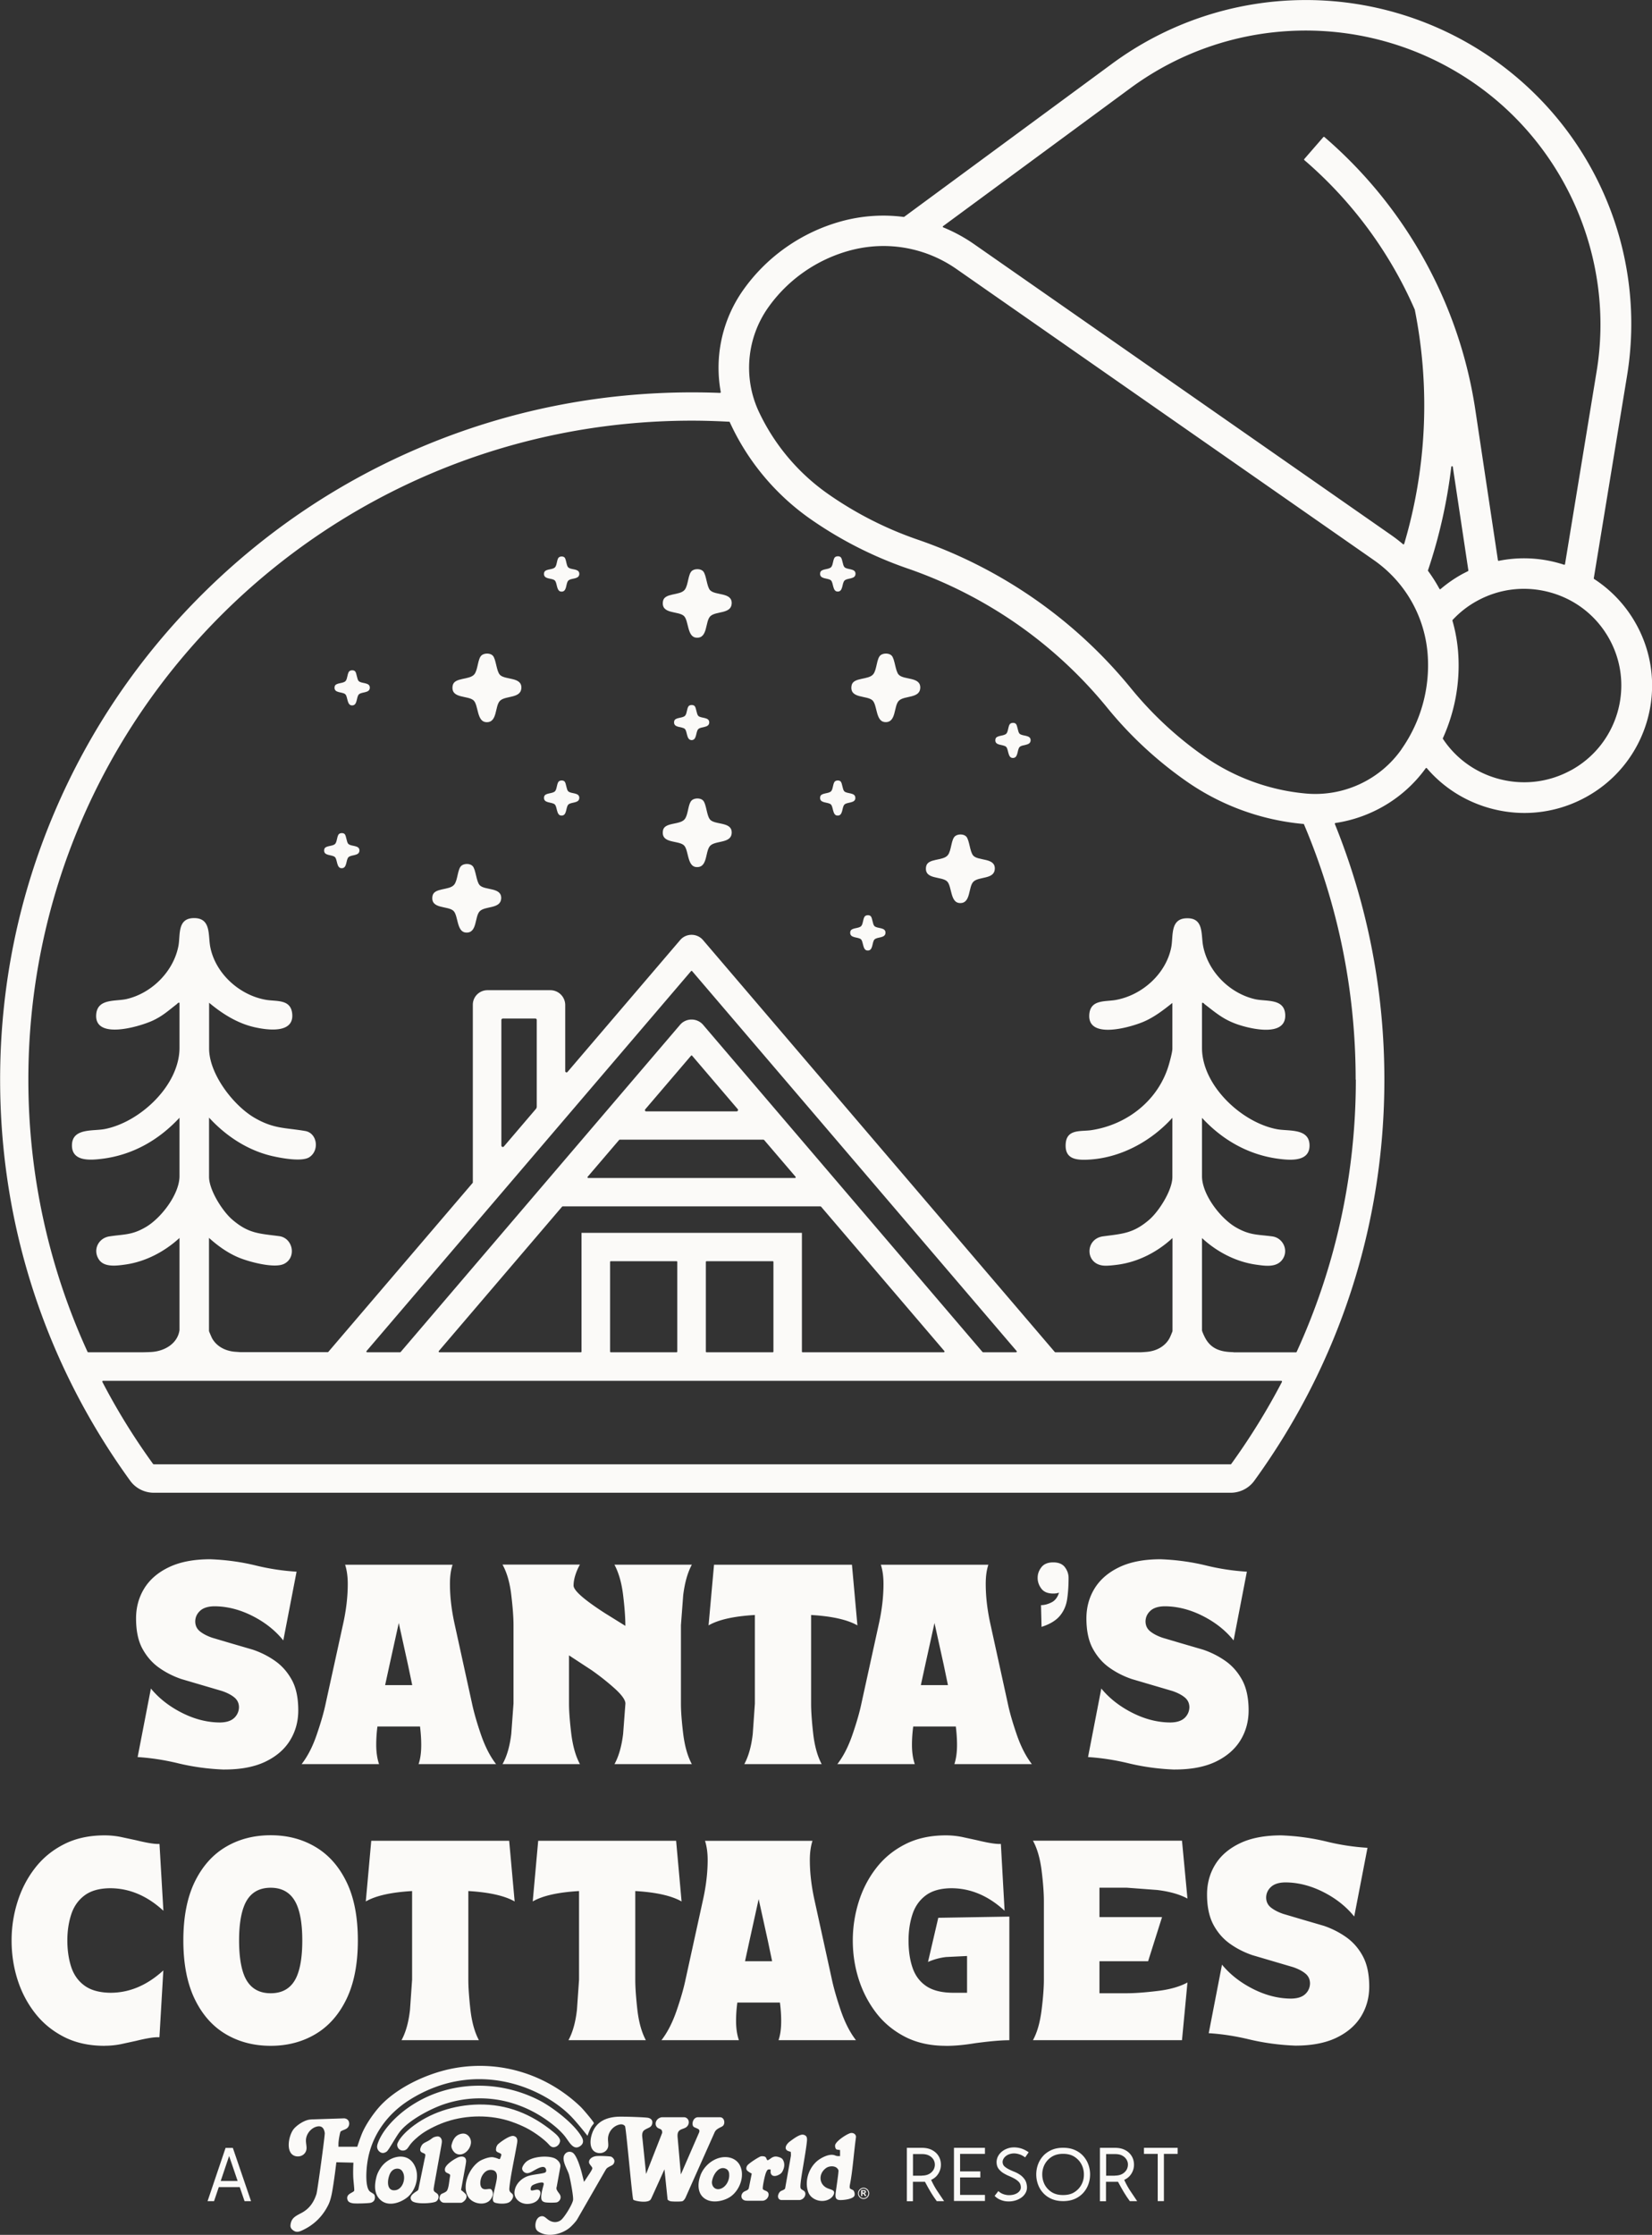 <svg xmlns="http://www.w3.org/2000/svg" viewBox="0 0 275 372"><rect x="0" y="0" width="275" height="372" fill="#333333" stroke="none"/><defs><clipPath id="A"><path d="M0 0h275v372H0z" fill="none"/></clipPath></defs><g clip-path="url(#A)" fill="#fbfaf8"><path d="M272.38 103.92a21.13 21.13 0 0 0-7.02-7.55c-.04-.03-.06-.08-.05-.12l5.53-33.66a53.5 53.5 0 0 0-3.54-29.6c-3.96-9.35-10.47-17.37-18.81-23.2a54.37 54.37 0 0 0-63.36.81l-34.61 25.49s-.06.03-.09.02c-3.38-.44-6.86-.22-10.25.69-6.66 1.8-12.52 5.88-16.48 11.5-3.51 4.98-4.79 11.11-3.72 16.95.01.08-.05.15-.13.15-1.53-.06-3.07-.09-4.61-.09-15.55 0-30.64 3.03-44.85 8.99-13.72 5.76-26.04 14.01-36.62 24.51s-18.89 22.74-24.69 36.36C3.07 149.28.02 164.26.02 179.71c0 24.14 7.49 47.22 21.65 66.76.91 1.26 2.38 2 3.94 2h179.25c1.56 0 3.03-.74 3.94-2 14.17-19.54 21.65-42.62 21.65-66.76 0-14.72-2.78-29.03-8.24-42.55-.03-.08.02-.16.1-.17 5.96-.89 11.43-4.14 15.02-9.11.05-.07.14-.07.2 0 2.67 3.12 6.2 5.4 10.24 6.58 1.97.57 3.99.86 5.99.86 3.53 0 7.03-.88 10.21-2.62 10.3-5.62 14.07-18.51 8.43-28.75h0zM156.99 37.64l31.17-22.96c17-12.52 40.06-12.81 57.38-.73 15.32 10.69 23.26 29.45 20.25 47.82l-5.27 32.13c-.01.08-.09.12-.16.1-.23-.07-.45-.15-.68-.21-3.36-.98-6.84-1.11-10.18-.44-.07.01-.14-.03-.15-.11l-3.76-25.03c-2.65-17.63-11.57-33.74-25.12-45.4-.05-.05-.13-.04-.18.01l-3.17 3.65c-.05.05-.04.13.01.18 7.99 6.87 14.25 15.41 18.39 24.91v.03c2.58 12.94 1.97 26.31-1.77 38.93-.03.09-.13.12-.2.06-.62-.53-1.27-1.03-1.94-1.5l-69.46-48.44c-1.62-1.13-3.34-2.06-5.13-2.79-.09-.04-.11-.16-.03-.22h0zm56.41 192.38c-2.49 4.77-5.32 9.34-8.45 13.67-.02.03-.06.05-.1.05H25.6s-.08-.02-.11-.05c-3.14-4.33-5.97-8.9-8.45-13.67-.04-.08.02-.18.11-.18h196.13c.1 0 .16.1.11.18h0zm-98.37-68.37c.05-.06.14-.06.19 0l54.01 63.23c.07.08.01.21-.1.21h-5.47s-.07-.02-.1-.04l-44.82-52.48-1.69-1.98c-1.01-1.18-2.85-1.18-3.85 0l-1.69 1.98-44.82 52.48s-.06.04-.1.04h-5.47c-.11 0-.17-.13-.1-.21l54.01-63.23h0zm-31.57 29.03v-20.89c0-.14.11-.25.25-.25h5.41c.13 0 .23.1.23.23v14.44c0 .13-.05.26-.13.36l-5.34 6.26c-.15.17-.42.07-.42-.16h0zm13.34 14.53v19.77c0 .06-.05.11-.11.11H73.15c-.11 0-.17-.13-.1-.21l20.53-24.04s.06-.04.1-.04h42.89a.49.49 0 0 0 .1.04l20.53 24.04c.07.08.01.21-.1.21h-23.5c-.06 0-.11-.05-.11-.11v-19.77H96.8zm31.95 4.84v14.92c0 .07-.06.12-.12.12h-11.01c-.07 0-.12-.05-.12-.12v-14.92c0-.07.06-.12.12-.12h11.01c.07 0 .12.05.12.12zm-16.01 0v14.92c0 .07-.06.12-.12.12h-10.94c-.07 0-.12-.05-.12-.12v-14.92c0-.07.05-.12.12-.12h10.94c.07 0 .12.05.12.12zm14.35-20.35a.49.49 0 0 0 .1.04l5.24 6.13c.07.08.01.21-.1.21h-34.4c-.11 0-.17-.13-.1-.21l5.24-6.13s.06-.04.1-.04h23.93 0zm-19.68-5.05l7.62-8.92c.05-.06.14-.06.19 0l7.58 8.88c.13.15.02.38-.18.38h-15.06a.2.2 0 0 1-.15-.33h0zm118.29-4.94c0 16.16-3.53 31.5-9.85 45.31a.13.13 0 0 1-.12.08h-10.42s.01-.02.02-.03c-.18 0-.37-.01-.55-.02-1.84-.1-3.28-.68-4.17-2.37-.13-.24-.52-1.06-.52-1.26v-15.34c2.47 2.29 5.65 3.96 9.04 4.43 1.42.2 3.26.5 4.27-.76 1.21-1.52.22-3.71-1.62-3.95-2.48-.33-3.74-.17-6.07-1.52-2.56-1.49-5.62-5.46-5.62-8.5v-9.71c3.47 3.75 7.87 6.24 13.02 6.85 1.9.23 4.95.4 4.88-2.33-.07-2.83-3.49-2.27-5.41-2.63-5.9-1.11-12.49-7.28-12.49-13.53v-7.49c.26-.07.3.1.45.22 1.91 1.47 3.15 2.57 5.54 3.38 2.15.73 8.13 2.15 7.86-1.73-.19-2.68-3.23-2.06-5.09-2.51-4.2-1-7.74-4.58-8.57-8.82-.38-1.94.17-4.76-2.81-4.63-2.71.11-2.14 2.96-2.49 4.79-.86 4.46-4.89 8.06-9.33 8.82-1.74.29-4.12-.09-4.32 2.38-.34 4.25 6.87 2.15 9.01 1.24 1.79-.76 3.31-1.94 4.82-3.14v7.63c0 .52-.39 1.98-.56 2.56-1.69 5.94-6.9 10.08-12.95 10.99-1.68.25-4.02-.23-4.24 2.16-.23 2.56 1.55 2.85 3.66 2.75 5.4-.24 10.54-3.04 14.09-6.97v9.86c0 2.19-2.23 5.71-3.87 7.12-2.65 2.27-4.42 2.32-7.66 2.75-3.04.41-3.05 4.65.13 4.88.65.05 1.71-.08 2.38-.17 3.38-.47 6.57-2.13 9.04-4.43v15.49c0 .08-.43 1.09-.53 1.25-.78 1.36-2.2 2.07-3.74 2.21-.34.03-.69.05-1.03.07h-14.19s-.07-.02-.1-.04l-56.85-66.57-1.71-2c-1-1.17-2.82-1.17-3.81 0l-1.71 2-17.04 19.95c-.13.15-.38.06-.38-.14v-11a2.48 2.48 0 0 0-2.48-2.47H81.15c-1.35 0-2.44 1.08-2.44 2.42v29.58s-.01.06-.03.08l-24.03 28.13s-.06.04-.1.04h-14.5l-.99-.07c-1.53-.14-2.96-.85-3.74-2.21-.09-.17-.53-1.17-.53-1.25v-15.49c1.44 1.3 3.06 2.47 4.87 3.24 1.69.72 5.97 1.89 7.61 1.09 2.14-1.04 1.51-4.31-.79-4.62-3.33-.44-5.09-.41-7.81-2.75-1.65-1.41-3.87-4.93-3.87-7.12v-9.86c2.82 3.08 6.48 5.49 10.61 6.42 1.47.33 4.84.97 6.08.17 1.73-1.12 1.32-4.01-.67-4.36-3.37-.58-5.2-.33-8.4-2.17-3.56-2.05-7.61-7.32-7.61-11.55v-7.63c2.21 1.85 4.73 3.44 7.6 4.08 2 .45 6.5 1.12 6.24-2.18-.2-2.53-2.56-2.09-4.32-2.38-4.43-.74-8.47-4.37-9.33-8.82-.38-1.95.19-4.87-2.8-4.79-2.73.07-2.15 2.85-2.5 4.64-.81 4.22-4.4 7.83-8.58 8.82-1.83.44-4.85-.13-5.1 2.51-.41 4.37 7.18 2.1 9.34 1.12 1.72-.79 2.64-1.67 4.07-2.77.15-.12.19-.29.45-.22v7.49c0 6.25-6.59 12.41-12.49 13.53-1.92.36-5.34-.19-5.41 2.63-.07 2.77 2.95 2.56 4.88 2.33 5.16-.61 9.55-3.11 13.02-6.85v9.71c0 3.01-3.01 6.93-5.53 8.44-2.36 1.41-3.64 1.22-6.14 1.6-1.84.28-2.82 2.26-1.73 3.87.89 1.32 2.98 1.01 4.36.82 3.38-.47 6.56-2.15 9.04-4.43v15.34c-.33 2.3-2.56 3.52-4.69 3.64-.49.03-.99.04-1.48.05h-9.02c-.05 0-.09-.03-.12-.08-6.32-13.81-9.85-29.15-9.85-45.31 0-60.57 49.46-109.68 110.48-109.68 2.08 0 4.13.07 6.18.18.05 0 .09.03.11.08.07.17.15.34.23.5 2.96 6.26 7.54 11.67 13.23 15.64a65.67 65.67 0 0 0 16.12 8.2c6.49 2.24 12.63 5.36 18.26 9.28 5.62 3.92 10.66 8.6 14.99 13.91a64.87 64.87 0 0 0 13.24 12.28 40.31 40.31 0 0 0 19.29 7.05 1.15 1.15 0 0 1 .19.01c5.56 13.09 8.63 27.46 8.63 42.55h0zm7.58-54.96c-3.6 5.1-9.7 7.91-15.94 7.33-6.04-.55-11.86-2.68-16.83-6.15-4.58-3.19-8.68-7-12.21-11.32-4.62-5.67-10.01-10.68-16.02-14.87a79.26 79.26 0 0 0-19.52-9.92 60.17 60.17 0 0 1-14.86-7.56 34.76 34.76 0 0 1-11.54-13.65c-2.67-5.63-2.09-12.3 1.5-17.4 3.28-4.65 8.12-8.03 13.64-9.52 1.84-.49 3.7-.74 5.56-.74 4.31 0 8.55 1.31 12.16 3.83l69.46 48.44c5.17 3.6 8.43 9.26 8.96 15.51a24.3 24.3 0 0 1-4.35 15.99h0zm6.34-26.73a25.8 25.8 0 0 0-1.89-2.98c-.02-.03-.03-.07-.02-.11 1.89-5.61 3.18-11.39 3.88-17.22.02-.15.23-.15.25 0l2.59 17.23c0 .05-.02.11-.07.13l-.9.46c-1.31.72-2.53 1.56-3.65 2.52a.12.12 0 0 1-.19-.04zm21.87 30.2c-3.79 2.07-8.16 2.54-12.32 1.34-3.72-1.08-6.86-3.39-8.97-6.57-.03-.04-.03-.08-.01-.12 2.05-4.53 2.94-9.53 2.52-14.53a26.41 26.41 0 0 0-.93-5.03c-.01-.04 0-.09.03-.12 1.19-1.28 2.56-2.35 4.11-3.19 3.79-2.07 8.16-2.54 12.32-1.34 4.15 1.2 7.58 3.94 9.66 7.71 4.29 7.78 1.42 17.59-6.41 21.86h0zm-143.28 8.2c-.57-.62-.62-2.57-1.16-3.16-.41-.45-1.35-.45-1.82-.1-.72.52-.62 2.4-1.25 3.19-.8 1.01-3.39.46-3.62 1.92-.36 2.22 2.63 1.55 3.52 2.47.77.8.51 3.43 1.99 3.58 2.02.2 1.46-2.72 2.4-3.58.93-.85 3.42-.35 3.53-2.06.12-1.95-2.72-1.32-3.59-2.25h0z"/><path d="M118.21 98.25c-.57-.62-.62-2.57-1.16-3.16-.41-.45-1.35-.45-1.82-.11-.72.52-.62 2.39-1.25 3.19-.8 1.01-3.39.46-3.62 1.92-.36 2.22 2.63 1.55 3.52 2.47.77.8.51 3.43 1.99 3.58 2.02.2 1.46-2.73 2.4-3.59.93-.85 3.42-.34 3.53-2.06.12-1.95-2.72-1.32-3.59-2.25h0zm31.39 14.05c-.57-.62-.62-2.56-1.16-3.16-.41-.45-1.35-.45-1.82-.11-.72.52-.62 2.4-1.25 3.19-.79 1.01-3.39.46-3.62 1.92-.36 2.22 2.63 1.55 3.52 2.47.77.8.51 3.43 1.99 3.58 2.02.2 1.46-2.72 2.4-3.58.93-.85 3.42-.35 3.53-2.06.12-1.95-2.72-1.32-3.59-2.25h0zm12.41 30.11c-.57-.62-.62-2.57-1.16-3.16-.41-.45-1.35-.45-1.82-.1-.72.52-.62 2.4-1.25 3.19-.79 1.01-3.39.46-3.62 1.92-.36 2.22 2.63 1.55 3.52 2.47.77.8.51 3.43 1.99 3.58 2.02.2 1.46-2.72 2.4-3.58.93-.85 3.42-.35 3.53-2.06.12-1.95-2.72-1.32-3.59-2.25h0zm-82.17 4.91c-.57-.62-.62-2.57-1.16-3.16-.41-.45-1.35-.45-1.82-.1-.72.52-.62 2.4-1.25 3.19-.8 1.01-3.39.46-3.62 1.92-.36 2.22 2.63 1.55 3.52 2.47.77.8.51 3.43 1.99 3.58 2.02.2 1.46-2.72 2.4-3.58.93-.85 3.41-.35 3.53-2.06.12-1.95-2.72-1.32-3.59-2.25h0zm3.36-35.02c-.57-.62-.62-2.57-1.16-3.16-.41-.45-1.35-.45-1.82-.1-.72.52-.62 2.39-1.25 3.19-.8 1.01-3.39.46-3.62 1.92-.36 2.22 2.63 1.55 3.52 2.47.77.8.51 3.43 1.99 3.58 2.02.2 1.46-2.72 2.4-3.58.93-.85 3.41-.35 3.53-2.06.12-1.95-2.72-1.32-3.59-2.25h0zm31.82 10.89c1.04.1.75-1.39 1.23-1.84.48-.44 1.75-.18 1.81-1.05.07-1-1.39-.68-1.83-1.15-.29-.32-.32-1.31-.59-1.62-.21-.23-.69-.23-.93-.06-.37.26-.32 1.23-.64 1.63-.41.51-1.74.24-1.85.98-.18 1.14 1.35.8 1.8 1.27.39.41.26 1.76 1.02 1.83h0zm30.53 30.95c-.29-.32-.32-1.32-.59-1.62-.21-.24-.69-.23-.93-.05-.37.27-.32 1.23-.64 1.64-.41.52-1.74.24-1.85.99-.18 1.14 1.35.8 1.8 1.27.39.41.26 1.77 1.02 1.84 1.04.11.75-1.4 1.23-1.85.48-.44 1.75-.18 1.81-1.06.06-1.01-1.39-.68-1.84-1.16h0zm24.16-32.02c-.29-.32-.32-1.31-.59-1.62-.21-.23-.69-.23-.93-.05-.37.26-.32 1.23-.64 1.63-.41.51-1.74.24-1.85.98-.18 1.14 1.35.79 1.8 1.27.39.41.26 1.76 1.02 1.83 1.04.1.75-1.39 1.23-1.84.48-.43 1.75-.18 1.81-1.05.07-1-1.39-.68-1.84-1.15h0zm-31.37-25.5c.4.41.26 1.77 1.02 1.84 1.04.11.75-1.4 1.24-1.84.48-.44 1.76-.18 1.81-1.06.07-1-1.4-.68-1.84-1.16-.3-.32-.32-1.32-.6-1.63-.21-.23-.69-.23-.94-.05-.37.27-.32 1.23-.64 1.64-.41.52-1.74.24-1.86.99-.18 1.14 1.35.8 1.81 1.27h0zm4.04 36.24c.07-1-1.39-.68-1.84-1.15-.3-.32-.32-1.31-.59-1.62-.21-.23-.69-.23-.93-.05-.37.26-.32 1.23-.64 1.63-.41.51-1.74.24-1.85.98-.18 1.14 1.35.79 1.8 1.27.39.41.26 1.76 1.02 1.83 1.04.1.75-1.39 1.23-1.84.48-.44 1.75-.18 1.81-1.05h0zm-84.4 7.61c-.3-.32-.32-1.31-.59-1.62-.21-.23-.69-.23-.93-.05-.37.26-.32 1.23-.64 1.63-.41.52-1.74.24-1.85.98-.18 1.13 1.35.79 1.8 1.27.39.41.26 1.76 1.02 1.83 1.04.1.75-1.39 1.23-1.84.48-.43 1.75-.18 1.81-1.05.07-1-1.39-.68-1.84-1.15h0zm1.73-27.1c-.3-.32-.32-1.31-.59-1.62-.21-.23-.69-.23-.93-.05-.37.26-.32 1.23-.64 1.63-.41.52-1.74.24-1.85.98-.18 1.14 1.35.79 1.8 1.27.39.41.26 1.76 1.02 1.83 1.04.11.75-1.39 1.23-1.84.48-.44 1.75-.18 1.81-1.05.07-1-1.39-.68-1.84-1.15h0zm34.87 18.34c-.3-.32-.32-1.31-.59-1.62-.21-.23-.69-.23-.93-.05-.37.26-.32 1.23-.64 1.63-.41.51-1.74.24-1.85.98-.18 1.13 1.35.79 1.8 1.27.39.41.26 1.76 1.02 1.83 1.04.1.75-1.39 1.23-1.84.48-.44 1.75-.18 1.81-1.05.07-1-1.39-.68-1.84-1.15h0z"/><path d="M94.58 94.43c-.3-.32-.32-1.31-.59-1.62-.21-.23-.69-.23-.93-.05-.37.26-.32 1.23-.64 1.63-.41.52-1.74.24-1.85.98-.18 1.14 1.35.79 1.8 1.27.39.41.26 1.76 1.02 1.83 1.04.11.75-1.39 1.23-1.84.48-.44 1.75-.18 1.81-1.05.07-1-1.39-.67-1.84-1.15h0zM37.36 294.55c-2.71-.1-5.34-.46-7.89-1.09-2.24-.53-4.43-.86-6.56-.99l2.21-11.41c1.35 1.64 3.08 2.99 5.18 4.05s4.22 1.6 6.36 1.6c1.04-.02 1.81-.27 2.32-.75a2.48 2.48 0 0 0 .8-1.77c0-.68-.26-1.23-.77-1.65s-1.2-.78-2.06-1.07l-2.89-.85-3.87-1.14c-1.32-.45-2.56-1.07-3.69-1.87-1.14-.8-2.06-1.85-2.78-3.16s-1.07-3-1.07-5.07c0-1.85.46-3.52 1.38-5.01.92-1.48 2.3-2.66 4.14-3.53s4.12-1.3 6.84-1.3c2.67.1 5.25.46 7.74 1.08a38.25 38.25 0 0 0 6.62.99l-2.21 11.44c-1.34-1.66-3.05-3.02-5.15-4.08s-4.22-1.6-6.36-1.6c-1.04.02-1.82.27-2.34.75s-.79 1.06-.81 1.74c0 .7.26 1.26.78 1.68s1.21.78 2.06 1.07l2.87.85 3.9 1.14c1.32.45 2.56 1.07 3.69 1.87 1.14.8 2.06 1.85 2.78 3.16s1.07 3 1.07 5.07c0 1.85-.46 3.52-1.38 5.01s-2.29 2.66-4.1 3.53c-1.82.87-4.09 1.3-6.81 1.3h0zm45.21-.91H69.68c.3-.88.44-1.94.44-3.19 0-.98-.07-2-.2-3.07h-7.09c-.14 1.05-.2 2.07-.2 3.04 0 1.25.16 2.32.47 3.22H50.21c1-1.29 1.85-2.93 2.53-4.95.69-2.01 1.18-3.72 1.47-5.12l2.86-13.05c.55-2.42.82-4.71.82-6.88 0-1.23-.15-2.29-.44-3.19h17.89c-.3.9-.44 1.96-.44 3.19 0 2.15.27 4.44.82 6.88l2.86 13.05c.3 1.4.78 3.11 1.47 5.12s1.53 3.66 2.53 4.95h0zm-13.95-13.15l-.71-3.4-1.53-6.94-1.53 6.94-.74 3.4h4.51zm46.56 13.15h-12.89c.71-1.29 1.19-2.96 1.44-5.04l.38-5.04c0-.58-.57-1.4-1.72-2.45-1.15-1.04-2.45-2.08-3.9-3.1l-3.77-2.47v8.02c0 1.29.13 2.97.38 5.04.26 2.07.74 3.75 1.44 5.04H83.65c.73-1.29 1.21-2.96 1.46-5.04l.37-5.04v-13.05c0-1.27-.12-2.94-.37-5.01-.24-2.07-.73-3.76-1.46-5.07h12.89c-.3.51-.54 1.07-.75 1.7-.2.62-.31 1.22-.31 1.79 0 .82 1.73 2.34 5.18 4.57l3.44 2.14c0-1.4-.13-3.13-.38-5.17s-.74-3.71-1.44-5.02h12.89c-.71 1.31-1.18 3-1.44 5.07l-.38 5.01v13.05c0 1.29.13 2.97.38 5.04.26 2.07.74 3.75 1.44 5.04h0zm21.61 0H123.9c.71-1.31 1.18-2.99 1.41-5.05l.35-5.02v-14.75c-3.47.2-6.05.77-7.71 1.73l.91-10.1h22.96l.91 10.1c-1.67-.95-4.24-1.53-7.71-1.73v14.75c0 1.29.12 2.96.35 5.02.24 2.06.71 3.74 1.41 5.05h0zm34.97 0h-12.89c.29-.88.44-1.94.44-3.19 0-.98-.07-2-.2-3.07h-7.09c-.14 1.05-.21 2.07-.21 3.04 0 1.25.16 2.32.47 3.22h-12.89c1-1.29 1.84-2.93 2.53-4.95.69-2.01 1.18-3.72 1.47-5.12l2.86-13.05c.55-2.42.82-4.71.82-6.88 0-1.23-.15-2.29-.44-3.19h17.9c-.3.9-.44 1.96-.44 3.19 0 2.15.27 4.44.82 6.88l2.86 13.05c.29 1.4.78 3.11 1.47 5.12s1.53 3.66 2.53 4.95zm-13.96-13.15l-.71-3.4-1.53-6.94-1.53 6.94-.74 3.4h4.51zm15.58-9.68l-.09-3.63c.53 0 1.1-.14 1.71-.44.61-.29 1.04-.84 1.29-1.64-.26.1-.58.15-.97.15-.9 0-1.56-.27-1.97-.82-.41-.54-.62-1.14-.62-1.79s.2-1.21.62-1.76c.41-.54 1.07-.82 1.97-.82s1.55.27 1.96.82c.4.55.6 1.13.6 1.76 0 1.31-.08 2.49-.24 3.56-.16 1.06-.56 1.98-1.21 2.76s-1.67 1.4-3.06 1.84h0zm22.19 23.74c-2.71-.1-5.34-.46-7.89-1.09-2.24-.53-4.43-.86-6.56-.99l2.21-11.41c1.35 1.64 3.08 2.99 5.18 4.05s4.22 1.6 6.36 1.6c1.04-.02 1.81-.27 2.32-.75a2.48 2.48 0 0 0 .8-1.77c0-.68-.26-1.23-.77-1.65s-1.2-.78-2.06-1.07l-2.89-.85-3.87-1.14c-1.32-.45-2.56-1.07-3.69-1.87-1.14-.8-2.06-1.85-2.78-3.16s-1.08-3-1.08-5.07c0-1.85.46-3.52 1.38-5.01.92-1.48 2.3-2.66 4.13-3.53 1.84-.87 4.12-1.3 6.84-1.3 2.67.1 5.25.46 7.74 1.08a38.25 38.25 0 0 0 6.62.99l-2.21 11.44c-1.33-1.66-3.05-3.02-5.15-4.08s-4.22-1.6-6.36-1.6c-1.04.02-1.82.27-2.34.75s-.79 1.06-.81 1.74c0 .7.26 1.26.78 1.68s1.21.78 2.06 1.07l2.87.85 3.9 1.14c1.32.45 2.55 1.07 3.69 1.87s2.06 1.85 2.78 3.16c.71 1.31 1.08 3 1.08 5.07 0 1.85-.46 3.52-1.38 5.01-.92 1.48-2.29 2.66-4.1 3.53-1.82.87-4.09 1.3-6.82 1.3zM17.42 340.53c-2.57 0-4.82-.49-6.76-1.48-1.93-.99-3.55-2.31-4.84-3.98-1.3-1.67-2.27-3.54-2.92-5.61s-.97-4.22-.97-6.44a21.28 21.28 0 0 1 .97-6.41c.65-2.09 1.61-3.96 2.9-5.63 1.28-1.67 2.89-3 4.83-3.99 1.93-.99 4.2-1.49 6.79-1.49a13.61 13.61 0 0 1 2.71.27l2.56.55c1.67.41 2.86.61 3.59.61h.27l.65 11.12c-2.71-2.5-5.67-3.75-8.89-3.75-1.79.02-3.2.42-4.24 1.2s-1.78 1.83-2.21 3.15-.65 2.76-.65 4.35.22 3.14.66 4.45 1.19 2.34 2.24 3.09 2.48 1.14 4.28 1.16c3.16 0 6.09-1.24 8.8-3.72l-.65 11.12h-.32c-.73 0-1.92.2-3.59.61l-2.53.55c-.88.17-1.78.26-2.68.26h0zm27.64 0c-2.81 0-5.3-.65-7.49-1.95s-3.91-3.25-5.17-5.86c-1.25-2.61-1.88-5.85-1.88-9.73s.63-7.12 1.88-9.72c1.26-2.59 2.98-4.54 5.17-5.84s4.68-1.95 7.49-1.95 5.27.65 7.46 1.95 3.91 3.24 5.17 5.84c1.26 2.59 1.88 5.83 1.88 9.72s-.63 7.13-1.88 9.73-2.98 4.56-5.17 5.86-4.67 1.95-7.46 1.95zm0-8.75c2.14 0 3.61-.98 4.41-2.96.57-1.42.85-3.37.85-5.82s-.28-4.37-.85-5.79c-.81-1.99-2.28-2.99-4.41-2.99s-3.61.99-4.41 2.99c-.57 1.43-.85 3.36-.85 5.79s.28 4.4.85 5.82c.8 1.97 2.28 2.96 4.41 2.96zm34.67 7.81H66.84c.71-1.31 1.18-2.99 1.41-5.05l.35-5.02v-14.75c-3.47.2-6.05.77-7.71 1.73l.91-10.1h22.96l.91 10.1c-1.67-.95-4.24-1.53-7.71-1.73v14.75c0 1.29.12 2.96.35 5.02.24 2.06.71 3.74 1.41 5.05h0zm27.79 0H94.63c.71-1.31 1.18-2.99 1.41-5.05l.35-5.02v-14.75c-3.47.2-6.05.77-7.71 1.73l.91-10.1h22.96l.91 10.1c-1.67-.95-4.24-1.53-7.71-1.73v14.75c0 1.29.12 2.96.35 5.02.24 2.06.71 3.74 1.41 5.05h0zm34.97 0H129.6c.3-.88.44-1.94.44-3.19a23.65 23.65 0 0 0-.21-3.07h-7.09c-.14 1.05-.21 2.07-.21 3.04 0 1.25.16 2.32.47 3.22h-12.89c1-1.29 1.84-2.93 2.53-4.94s1.18-3.72 1.47-5.12l2.86-13.05c.55-2.42.83-4.71.83-6.88 0-1.23-.15-2.29-.44-3.19h17.89c-.29.9-.44 1.96-.44 3.19 0 2.15.27 4.44.82 6.88l2.86 13.05c.3 1.4.79 3.11 1.47 5.12.69 2.01 1.53 3.66 2.53 4.94zm-13.96-13.14l-.71-3.4-1.53-6.94-1.53 6.94-.74 3.4h4.51zm28.93 14.08c-2.57 0-4.82-.49-6.76-1.48-1.93-.99-3.54-2.31-4.83-3.98-1.28-1.67-2.26-3.54-2.92-5.61s-.99-4.22-.99-6.44a21.6 21.6 0 0 1 .97-6.41c.65-2.09 1.61-3.96 2.9-5.63 1.28-1.67 2.89-3 4.83-3.99 1.93-.99 4.2-1.49 6.79-1.49a13.61 13.61 0 0 1 2.71.27l2.53.55c1.69.41 2.9.61 3.65.61h.27l.62 11.12c-2.71-2.5-5.67-3.75-8.89-3.75-1.79.02-3.2.42-4.24 1.2s-1.78 1.83-2.21 3.15-.65 2.76-.65 4.35c0 1.76.23 3.29.69 4.6s1.24 2.32 2.32 3.03c1.09.71 2.58 1.07 4.46 1.07h2.27v-6.12l-3.47.17a10.49 10.49 0 0 0-3.03.82l1.71-7.35 11.83-.2v20.58c-1.37 0-3.29.17-5.74.5-1.75.29-3.36.44-4.83.44zm39.3-.94h-24.81c.71-1.29 1.18-2.96 1.44-5.04.26-2.07.38-3.75.38-5.04v-13.05c0-1.39-.13-3.09-.38-5.12-.26-2.03-.74-3.68-1.44-4.95h24.81l.91 9.63c-1.29-.7-2.98-1.18-5.06-1.43l-5.06-.38h-4.53v4.89h10.42l-2.32 7.35h-8.1v5.33h4.53c1.29 0 2.98-.12 5.06-.37 2.08-.24 3.77-.72 5.06-1.42l-.91 9.6h0zm18.9.91c-2.71-.1-5.34-.46-7.89-1.08-2.24-.53-4.43-.86-6.56-.99l2.21-11.41c1.35 1.64 3.08 2.99 5.18 4.05s4.22 1.6 6.36 1.6c1.04-.02 1.81-.27 2.32-.75a2.43 2.43 0 0 0 .79-1.77c0-.68-.26-1.23-.77-1.65s-1.2-.78-2.06-1.07l-2.89-.85-3.87-1.14c-1.32-.45-2.56-1.07-3.69-1.87-1.14-.8-2.07-1.85-2.78-3.16s-1.08-3-1.08-5.07c0-1.85.46-3.52 1.38-5.01.92-1.48 2.3-2.66 4.13-3.53s4.12-1.3 6.84-1.3c2.67.1 5.25.46 7.74 1.08a38.25 38.25 0 0 0 6.62.99l-2.21 11.44c-1.34-1.66-3.05-3.02-5.15-4.08s-4.22-1.6-6.36-1.6c-1.04.02-1.82.27-2.34.75s-.79 1.06-.81 1.74c0 .7.26 1.26.78 1.68s1.21.78 2.06 1.07l2.87.85 3.9 1.14c1.32.45 2.55 1.07 3.69 1.87s2.07 1.85 2.78 3.16 1.08 3 1.08 5.07c0 1.85-.46 3.52-1.38 5.01-.92 1.48-2.29 2.66-4.11 3.53s-4.09 1.3-6.81 1.3zm-90.52 21.29l-.45 2.24c-.05.24-.06.27-.12.36-.18.22-.49.28-.71.42-.5.3-.63 1.05-.09 1.37.09.05.19.09.3.11.14.02.19.03.44.03h2.27c.25 0 .29 0 .45-.06.6-.2.94-.99.55-1.4-.2-.21-.64-.27-.78-.46s.32-2.31.5-2.73c.08-.2.22-.51.38-.55.14-.03.4 0 .4 0v.35c0 .16 0 .19.03.28.18.56.77.5 1.16.33.54-.24.74-.44.96-1.05.18-.48.19-1.14-.18-1.64-.19-.25-.76-.41-1.04-.43-.25-.02-.49.05-.75.2-.13.08-.58.45-.7.41-.12-.03-.18-.36-.31-.5-.15-.17-.6-.18-.79-.14-.31.07-2.04 1.16-2.28 1.55-.17.26-.21.61 0 .82.23.23.78.51.78.51h0zm6.52-3.4v.44l-.92 5.19c-.04.24-.05.28-.09.32-.13.16-.56.31-.65.36-.42.25-.7 1.02-.28 1.37.05.05.13.08.2.1.1.03.14.03.38.03h2.6c.25 0 .29 0 .45-.06.62-.21.93-.99.55-1.4-.15-.16-.43-.25-.56-.41-.1-.12-.1-.27-.1-.44.03-1.28.81-5.01 1.07-7.32.07-.65.07-1.09-.57-1.24-.61-.14-1.72.73-2.28 1.14-.46.35-.97 1.04-.46 1.46.11.09.27.13.43.19.04.01.09.03.14.03.07 0 .07.03.07.23h0zm8.18-.5v1h-.37c-.31-.02-.47-.14-.66-.18-.88-.21-2.12.46-2.74.96-1.47 1.21-2.19 3.47-1.51 5.25.49 1.27 2.33 1.89 3.63 1.05.51-.33.92-1.07.46-1.37-.25-.16-.61-.23-.92-.37-1.42-.62-1.55-2.44-.18-3.38.46-.32 1.45-.42 1.88.14.06.08.11.16.14.25.07.19-.3 2.55-.46 3.78-.09.7 0 1.1.55 1.17.53.07 2.32-.11 2.57-.7.11-.25 0-.73-.18-.9-.16-.14-.44-.18-.55-.32-.09-.12-.06-.44 0-.73.43-2.15.62-5.1.97-7.64.03-.24.03-.28 0-.38-.13-.41-.57-.53-.86-.47-.59.12-2.45 1.32-2.59 2.01a.94.94 0 0 0 .14.64c.06.08.14.1.34.13l.35.05h0zm-23.2 4.11c-.64 1.64-.54 3.58 1.24 4.25 1.2.45 2.83.02 3.76-.64 1.53-1.09 2.39-3.47 1.53-5.17-.63-1.25-2.14-1.65-3.55-1.22-1.3.4-2.47 1.47-2.99 2.79h0zm4.73-.18c.14 1.1-.58 2.38-1.65 2.56-.81.13-1.31-.61-1.19-1.32.2-1.21 1.22-2.66 2.39-2.02.26.15.41.4.46.77h0zm-58.64.28c-.43 1.52-.53 3.14.69 4.16 1.23 1.02 3.09.48 4.32-.46 1.58-1.22 2.27-3.91 1.06-5.71-1.24-1.84-3.8-1.19-5.14.37-.32.37-.77 1.11-.92 1.64zm4.41-.37c.41 1.1-.18 2.66-1.3 2.83-1.41.22-1.44-1.42-1-2.56.27-.7.8-1.1 1.48-1.01.36.05.65.3.81.73h0zm25.53 2.29l.54-2.97.07-.4c.08-.69-.56-1.25-1.03-1.43-1.17-.46-3.65-.28-4.68.64-.28.25-.74.86-.64 1.23a.89.89 0 0 0 .83.64c.21 0 .42-.08.64-.18.69-.33 2.16-1.42 2.48-.49.09.26.04.43-.09.53-.27.21-1.75.31-2.66.55-1.2.31-2.33 1.32-2.48 2.64-.14 1.2.92 2.04 2.06 2.07.78.01 1.56-.27 1.93-.82.32-.49.58-1.47-.14-1.55-.37-.04-.94.23-1.1.09-.12-.1-.07-.57.18-.78.3-.24 1.46-.62 1.81-.48.08.03.12.09.12.22 0 .06 0 .09-.07.33-.15.6-.62 2.13-.12 2.53a.98.98 0 0 0 .4.18c.31.09 1.8.09 2.02 0 .4-.16.73-.64.52-1.16-.09-.22-.29-.43-.46-.7-.05-.09-.11-.18-.14-.28-.04-.13-.04-.18 0-.42h0zm-18.57 2.64h2.48c.25 0 .3-.01.48-.13.54-.34.78-.95.45-1.33-.22-.25-.76-.67-.76-.67l.76-4.18.07-.47c.11-.96-.7-1.08-1.4-.75-.68.31-2.01 1.19-2.11 1.87-.03.21 0 .42.14.55.19.18.58.26.69.42.06.09.03.22 0 .38-.14.73-.2 2.14-.64 2.44-.66.46-.93.21-1.1 1.03-.05.26.18.68.57.8.09.03.13.03.38.03h0zm34.39-.89l2.12-4.68.52 5.02c.08.13.22.2.44.28.28.09 1.86.09 2.04 0 .14-.07.24-.17.32-.29.12-.16.15-.2.24-.42l4.74-10.64c.1-.23.12-.26.23-.4.08-.1.18-.18.29-.26.62-.41.95-.37 1.1-.84.11-.34.01-.94-.47-1.09-.09-.03-.14-.03-.38-.03h-3.34c-.25 0-.28 0-.38.03-.56.18-.73.85-.66 1.22.08.42.3.4.81.65.27.13.33.23.31.46-.01.09-.02.13-.12.35l-2.96 6.81-.49-5.6-.05-.55c-.05-.57.01-.97.39-1.23.28-.19.74-.27 1.01-.46.54-.37.65-1.17.09-1.55a.75.75 0 0 0-.2-.1c-.1-.03-.14-.03-.38-.03h-3.34c-.25 0-.29 0-.45.06-.74.25-.95 1.04-.64 1.49a.84.84 0 0 0 .23.23c.19.12.47.17.6.32.07.08.09.19.11.3.03.14.02.18-.07.41l-2.6 6.64-.58-5.67-.06-.55c-.05-.48.07-.88.32-1.06.63-.47 1.22-.39 1.35-1.16.1-.55-.28-.82-.67-.91-.44-.11-4.36-.24-5.21-.18-1.79.13-3.39.8-4.09 2.65-.55 1.46-.44 3.14.96 3.38.77.13 1.51-.31 1.66-1.03.09-.45-.08-1.08 0-1.62.15-1.04.95-1.9 1.97-2.1.37-.07.68.06.84.28.19.25 1.2 12.07 1.38 12.24.22.22 2.04.56 2.71.14a.73.73 0 0 0 .16-.14c.06-.08.08-.11.18-.33h0zm-37.78-6.53l-1.04 5.05a.5.5 0 0 1-.28.42c-.68.44-1.36.94-.87 1.58.52.68 3.59.48 4.09.14.37-.25.55-.86.23-1.23-.16-.19-.49-.3-.6-.52-.07-.14-.05-.33-.03-.5l.08-.51 1.19-6.6.07-.47c.07-.64-.34-1.08-.85-.98-.67.12-.7.29-1.19.6-.81.5-1.21.44-1.51 1.32-.07.22-.09.46.09.64.19.19.6.23.69.42.03.07.03.17.01.25-.01.11-.02.15-.07.4h0zm11.9-1.77c-.16.74.13.69.69.98.24.12.16.29 0 .73-.15.42-.2.1-1.15-.09-.69-.15-1.95.38-2.39.68-1.77 1.22-3.01 4.29-1.7 6.07.61.84 2.22 1.31 3.26.6.39-.26.81-1 .73-1.41-.05-.27-.19-.57-.34-.64-.23-.11-.76.07-1.11 0-.91-.17-.69-1.6-.36-2.2.35-.64.9-1.11 1.67-.99.78.12.9.79.77 1.57-.18 1.14-.72 2.91-.64 3.36.05.34.17.47.49.55.69.18 1.8.18 2.27-.14.4-.26.76-.86.55-1.26-.08-.16-.29-.27-.41-.42-.18-.22-.17-.46-.14-.77.2-2.03.9-5.12 1.28-7.38.09-.55.03-1.02-.57-1.17-.71-.17-2.54 1.25-2.69 1.46-.11.17-.2.36-.23.49h0zm-7.44-.45c-.14.56.35 1.18.64 1.38 1.06.69 2.38-.36 2.57-1.58.15-.9-.56-1.85-1.53-1.66-.98.18-1.45.92-1.68 1.87zm20.95 12.33l4.64-8.07.19-.3.13-.12c.66-.46 1.07-.39 1.19-1.03.07-.37-.27-.72-.52-.84-.22-.1-2.18-.17-2.6-.09-.57.1-1.12.47-1.1 1.01.01.33.47.67.55.96.04.12-.2.55-.64 1.19l-.74 1.12-.41-1.63c-.18-.64-.69-2.46-1.33-3.11-.39-.39-1.05-.37-1.42.09-.72.89.32 2.39.64 3.38.16.49.81 3.76.69 4.33-.18.82-1.46 2.88-2.02 3.3-.58.44-1.35.44-2.02 0-.55-.36-.77-.8-1.41-.6-.67.22-.88 1.15-.8 1.74.09.58.39.78 1.01 1.05 1.5.64 3.6.04 4.78-1.01.31-.28.61-.6.88-.93.16-.19.19-.24.31-.45h0zm-33.31-12.29c-.2.69.44 1.39 1.03 1.3.19-.03.37-.11.53-.23.35-.25 1.36-2.18 2.11-3.2 1.54-2.06 5.37-4 7.53-4.71 6.54-2.14 13.29-.56 18.46 3.79.59.5 1.25 1.15 1.65 1.69.72.96 1.37 2.3 2.48 1.51.57-.41.55-.94.23-1.51-1.32-2.33-5.02-5.03-6.94-6.03-6.99-3.64-15.58-3.37-22.04 1.23-1.91 1.36-4.34 3.71-5.05 6.15h0zm-6.47.29v-.51c0-.52.26-1.97.37-2.05.45-.34 1.17-.31 1.38-1.03.12-.43-.03-.99-.62-1.13-.12-.03-.16-.03-.41-.02l-4.85.16c-.25 0-.3.01-.55.03-1.01.07-2.3.98-2.8 1.62-.85 1.1-1.39 4.07.35 4.48.87.2 1.71-.32 1.81-1.19.05-.45-.12-1.03-.09-1.54.06-1.03.9-2.01 1.87-2.21.82-.17 1.16.36 1.26 1.09.05.34-1.22 9.64-1.38 10.14-.42 1.3-1.11 2.42-2.48 3.15-1.04.55-1.7.85-1.84 1.98-.05.42.1.68.46.94.55.39.99.23 1.65-.09 1.77-.85 3.21-2.2 4.18-4.16.25-.5.44-1.14.6-1.96.36-1.89.74-5.14.74-5.14l2.84.07s-.1 1.72 0 2.83c.09 1.04.19 1.77.11 1.88-.28.34-1.32.49-1.12 1.38.11.46.47.59.92.67.43.08 2.67.01 3-.09.42-.13.67-.4.67-.87 0-.6-.28-.61-.78-.96-.88-.61-.66-3.58-.5-4.71.62-4.6 3.32-8.21 6.98-10.54 5.63-3.57 12.02-4.45 18.37-2.42 3.23 1.04 6.67 3 8.96 5.53 1 1.1 2.36 2.83 2.36 2.83s.18-.53.35-.92c.42-.99.72-.99.7-1.23-.01-.16-1.7-2.21-2.26-2.74-5.44-5.18-13.06-7.76-20.85-6.39-4.59.8-9.97 3.35-12.81 6.71-.99 1.17-2.16 2.88-2.75 4.38-.33.84-.71 2.01-.71 2.01h-3.1z"/><path d="M66.13,356.85c-.1.67.45,1.2,1.06,1.11.5-.07.67-.37.99-.85.47-.69,1.42-1.5,2.07-1.96,1.11-.79,2.83-1.6,4.13-2.02,3.36-1.11,7.37-1.15,10.76.03,2,.7,3.3,1.41,4.74,2.48.47.35,1.16.94,1.35,1.17.4.47.72.74,1.27.53.34-.13.63-.44.72-.86.14-.63-.78-1.34-1.17-1.66-3.56-2.92-7.64-4.61-12.41-4.52-3.97.07-8.13,1.35-11.28,3.9-.74.6-1.78,1.59-2.17,2.51-.02.06-.05.12-.05.16Z" fill-rule="evenodd"/><path d="M143.35 365.52v-.96h.42c.1 0 .18 0 .23.03.05.02.08.05.11.09s.04.1.04.15c0 .07-.02.13-.07.18-.04.05-.11.08-.19.09.04.03.08.05.1.08a.61.61 0 0 1 .11.16l.12.19h-.24l-.14-.21c-.05-.08-.08-.12-.1-.14s-.04-.03-.06-.04c-.02 0-.05-.01-.1-.01h-.04v.4h-.2zm.2-.56h.15c.1 0 .15 0 .18-.01.02 0 .04-.02.05-.04s.02-.04.02-.07 0-.06-.02-.08-.04-.03-.07-.04h-.3v.24h0z"/><path d="M143.76 366.02c-.51 0-.93-.42-.93-.93s.42-.93.93-.93.93.42.93.93-.42.93-.93.93zm0-1.72a.8.8 0 0 0-.8.79.8.8 0 0 0 .8.79.79.79 0 0 0 .79-.79.8.8 0 0 0-.79-.79zm-106.22-6.78h1.22l3.03 8.87h-1.08l-.8-2.34h-3.49l-.79 2.34h-1.08l3-8.87h0zm2.02 5.51l-1.42-4.16-1.4 4.16h2.82zm111.4 3.35v-8.87h2.52c.6 0 1.12.11 1.55.31.43.21.77.47 1.03.8a2.56 2.56 0 0 1 .51 1.11 2.9 2.9 0 0 1-.01 1.21 2.85 2.85 0 0 1-.52 1.1c-.26.34-.61.61-1.04.8a13.74 13.74 0 0 0 .94 1.73l1.22 1.82h-1.22l-.5-.71-.46-.72-.47-.81-.54-.99h-2v3.24h-1.02zm2.51-4.25c.47 0 .86-.09 1.18-.26a1.93 1.93 0 0 0 .72-.66 1.76 1.76 0 0 0 .25-.87c0-.31-.07-.6-.23-.87-.16-.26-.39-.49-.72-.66-.32-.18-.72-.26-1.2-.26h-1.49v3.6h1.5zm5.33 4.25v-8.87h5.16v1.01h-4.14v2.91h3.37v1.01h-3.37v2.91h4.14v1.01h-5.16zm7.1-6.37c-.02-.32.04-.63.16-.93a2.42 2.42 0 0 1 .56-.8 2.8 2.8 0 0 1 .89-.58 3.17 3.17 0 0 1 1.12-.26 4.08 4.08 0 0 1 1.27.15c.45.13.89.35 1.34.66l-.59.85c-.33-.24-.64-.41-.96-.51-.31-.1-.61-.15-.89-.15s-.54.05-.78.13-.44.2-.61.34-.3.3-.39.48-.13.35-.12.53c.02.28.12.51.32.69s.45.34.73.48a9.14 9.14 0 0 0 .94.42 4.99 4.99 0 0 1 .94.51c.29.2.54.46.75.76s.33.69.37 1.15c.03.4-.05.76-.22 1.07a2.39 2.39 0 0 1-.72.8 3.44 3.44 0 0 1-1.04.49c-.39.11-.79.16-1.2.14a3.25 3.25 0 0 1-1.19-.25 2.79 2.79 0 0 1-1.01-.67l.62-.8c.21.2.46.36.73.47a3.03 3.03 0 0 0 .84.2c.28.02.56 0 .82-.05s.5-.14.71-.26a1.45 1.45 0 0 0 .49-.46.93.93 0 0 0 .15-.61c-.02-.33-.13-.6-.33-.81s-.45-.4-.74-.56-.61-.31-.94-.45c-.34-.14-.65-.31-.94-.49-.29-.19-.54-.42-.74-.68s-.32-.6-.34-1.01h0zm11.08 6.37c-.75 0-1.4-.13-1.96-.38s-1.03-.59-1.4-1.01c-.38-.42-.65-.89-.84-1.42s-.28-1.07-.28-1.63.09-1.1.28-1.63a4.34 4.34 0 0 1 .84-1.42c.37-.42.84-.75 1.4-1.01.56-.25 1.21-.38 1.96-.38s1.4.13 1.96.38 1.03.59 1.4 1.01a4.34 4.34 0 0 1 .84 1.42c.19.53.28 1.07.28 1.63s-.09 1.1-.28 1.63a4.34 4.34 0 0 1-.84 1.42 4.13 4.13 0 0 1-1.4 1.01c-.56.25-1.22.38-1.96.38zm0-1.01c.77 0 1.42-.17 1.92-.51.51-.34.89-.76 1.15-1.27s.39-1.05.38-1.65a3.58 3.58 0 0 0-.39-1.65c-.26-.51-.64-.93-1.15-1.27s-1.15-.51-1.92-.51-1.4.17-1.92.51a3.35 3.35 0 0 0-1.16 1.27 3.58 3.58 0 0 0-.39 1.65 3.7 3.7 0 0 0 .38 1.65c.26.51.64.93 1.15 1.27s1.16.51 1.93.51h0zm6.12 1.01v-8.87h2.52c.6 0 1.12.11 1.55.31s.77.47 1.03.8a2.56 2.56 0 0 1 .51 1.11 2.9 2.9 0 0 1-.01 1.21 2.85 2.85 0 0 1-.52 1.1c-.26.34-.61.61-1.04.8a13.74 13.74 0 0 0 .94 1.73l1.22 1.82h-1.22l-.5-.71-.46-.72-.47-.81-.54-.99h-2v3.24h-1.02zm2.51-4.25c.47 0 .86-.09 1.18-.26a1.93 1.93 0 0 0 .72-.66 1.76 1.76 0 0 0 .25-.87c.01-.32-.07-.6-.23-.87a1.82 1.82 0 0 0-.71-.66c-.32-.18-.72-.26-1.2-.26h-1.49v3.6h1.5zm8.13 4.25h-1.02v-7.86h-2.29v-1.01h5.61v1.01h-2.29v7.86z"/></g></svg>